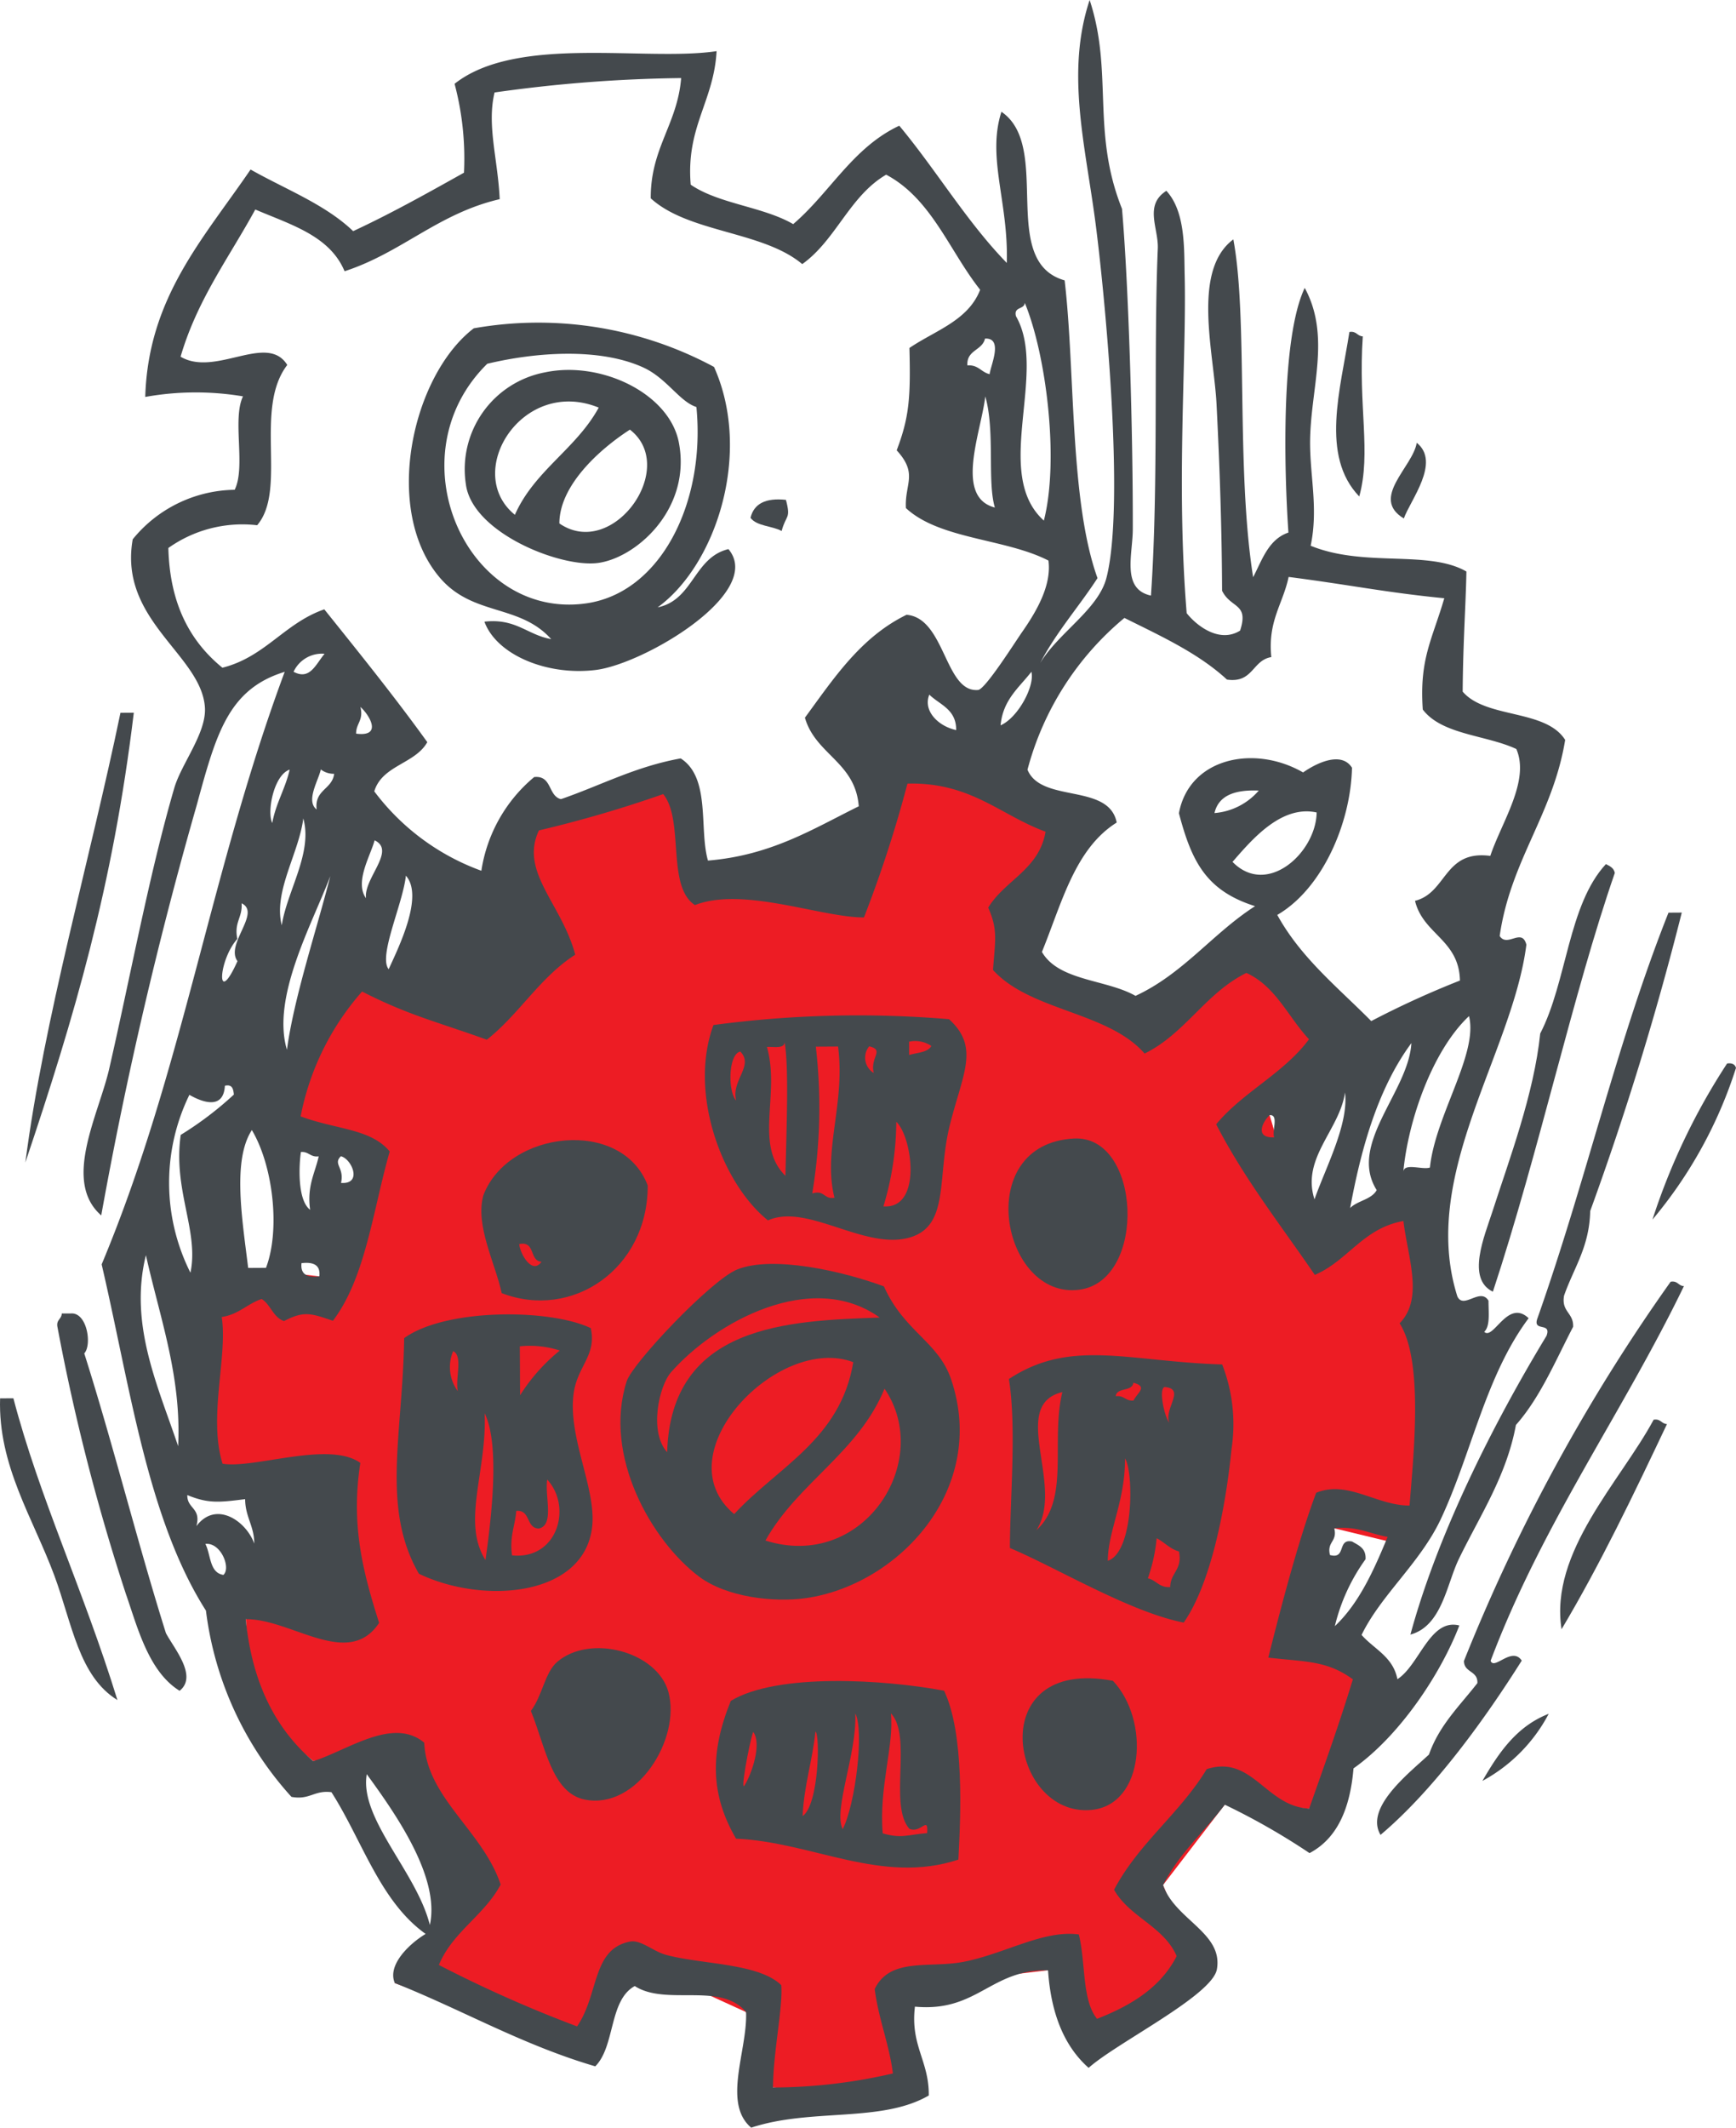 <svg id="afd35027-024b-403e-97d9-db44b80560c4" data-name="Layer 2" xmlns="http://www.w3.org/2000/svg" width="139.422" height="170.792" viewBox="0 0 139.422 170.792"><title>icon-8</title><polygon points="43.412 75.449 41.139 68.176 45.055 64.15 55.23 63.63 55.685 70.449 62.958 70.449 68.412 69.539 72.049 60.449 81.595 63.63 86.595 65.449 83.412 72.721 81.139 76.812 88.867 80.903 94.776 80.449 100.685 76.358 107.049 81.358 106.595 85.449 101.964 89.513 105.23 100.449 112.7 94.093 114.776 101.812 115.685 111.358 114.776 119.085 112.958 124.085 107.158 122.682 103.867 131.358 112.225 134.788 105.146 145.183 98.362 144.866 93.404 151.32 96.139 157.721 87.503 163.63 84.164 158.158 72.503 159.539 72.958 168.176 62.087 167.569 59.911 161.514 50.973 157.424 46.139 164.539 31.695 159.181 37.049 154.539 32.049 139.994 25.167 141.371 20.23 137.267 19.746 129.98 23.867 127.267 24.321 119.085 16.139 118.176 15.23 104.994 19.931 101.779 25.648 102.459 29.321 91.812 22.503 89.539 28.867 77.267 37.958 79.994 43.412 75.449" style="fill:#ed1c24;fill-rule:evenodd"/><path d="M52.819,48.754c2.878-.588,2.89-4,5.683-4.675,2.93,3.488-6.762,9.219-10.652,9.7-3.929.487-7.977-1.221-8.945-3.875,2.531-.29,3.443,1.064,5.362,1.4-2.559-2.848-6.3-1.823-8.952-4.944-4.643-5.463-2.2-16.234,2.735-20.006a29.791,29.791,0,0,1,19.294,3.1C60.438,36.346,57.522,45.341,52.819,48.754Zm-1.186-19.27c-3.478-1.571-8.556-1.229-12.5-.283C31.576,36.63,37.465,49.82,47.1,48.431c5.967-.862,9.58-8.085,8.83-15.759C54.567,32.239,53.541,30.345,51.633,29.484Z" style="fill:#44494d;fill-rule:evenodd"/><path d="M108.373,26.65c.578-.1.616.334,1.076.351-.381,5.625.691,9.338-.285,12.852C106.02,36.582,107.663,31.247,108.373,26.65Z" style="fill:#44494d;fill-rule:evenodd"/><path d="M43.78,29.888c4.509-.947,10,1.714,10.743,5.648,1.038,5.448-3.642,9.441-6.723,9.678-3.1.24-9.911-2.539-10.388-6.364A7.916,7.916,0,0,1,43.78,29.888ZM41.352,41.326c1.562-3.544,4.931-5.3,6.732-8.606C41.934,30.217,37.155,37.916,41.352,41.326Zm3.573.692c4.3,2.955,9.6-4.49,5.664-7.53C48.043,36.135,44.924,39.021,44.925,42.018Z" style="fill:#44494d;fill-rule:evenodd"/><path d="M113.781,35.543c1.953,1.559-.521,4.613-1.036,6.076C110.009,39.977,113.479,37.476,113.781,35.543Z" style="fill:#44494d;fill-rule:evenodd"/><path d="M63.12,40.125c.415,1.563.006,1.173-.346,2.5-.764-.422-1.991-.375-2.5-1.057C60.55,40.424,61.5,39.951,63.12,40.125Z" style="fill:#44494d;fill-rule:evenodd"/><path d="M9.674,57.219l1.072-.007c-1.683,13.96-4.779,24.422-8.71,36.106C3.547,81.681,7.212,69.1,9.674,57.219Z" style="fill:#44494d;fill-rule:evenodd"/><path d="M128.973,69.365c.319.156.641.31.716.709-3.371,9.723-6.074,22.345-9.792,33.613-2.147-1.03-.68-4.446-.04-6.425,1.336-4.145,3.342-9.427,3.841-14.3C125.849,78.816,125.939,72.634,128.973,69.365Z" style="fill:#44494d;fill-rule:evenodd"/><path d="M134,73.262l1.067-.007a244.663,244.663,0,0,1-7.355,23.961c-.062,2.894-1.337,4.591-2.1,6.794-.228,1.307.78,1.364.729,2.495-1.424,2.735-2.641,5.672-4.594,7.881-.754,4.089-2.882,7.254-4.573,10.736-.993,2.034-1.359,5.4-3.9,6.09,2.176-8.033,6.619-16.877,10.929-23.98.432-1.158-1.156-.266-.722-1.424C127.414,94.671,129.805,83.828,134,73.262Z" style="fill:#44494d;fill-rule:evenodd"/><path d="M76.217,81.813c2.506,2.269,1.078,4.4.05,8.567-1.02,4.137,0,7.991-3.162,8.944-3.622,1.09-8.259-2.776-11.429-1.36C57.986,95,55.281,87.749,57.3,82.282A87.455,87.455,0,0,1,76.217,81.813ZM61.593,84.041c1.087,3.773-1.055,7.866,1.488,10.345.092-4.092.28-8.7-.065-10.709C62.957,84.205,62.16,84.008,61.593,84.041Zm11.425.647c.637-.2,1.487-.192,1.783-.725a2.322,2.322,0,0,0-1.788-.346Q73.015,84.153,73.018,84.688ZM65.234,95.8c1.007-.3.926.5,1.785.347-.953-3.774.887-7.559.287-12.14l-1.786.01A42.263,42.263,0,0,1,65.234,95.8Zm4.941-9.668c-.325-1.26.905-1.843-.369-2.14A1.436,1.436,0,0,0,70.175,86.132ZM59.124,88.339c-.419-1.613,1.456-2.793.329-3.928C58.468,84.636,58.459,87.663,59.124,88.339Zm11.826,8.5c3.153.232,2.308-5.617,1.032-6.788A23.659,23.659,0,0,1,70.95,96.837Z" style="fill:#44494d;fill-rule:evenodd"/><path d="M138.706,85.37c.415-.06.634.075.716.353A35.8,35.8,0,0,1,132.713,97.9,52.122,52.122,0,0,1,138.706,85.37Z" style="fill:#44494d;fill-rule:evenodd"/><path d="M52.02,95.163c.017,6.688-6.066,10.826-11.728,8.639-.513-2.407-2.144-5.419-1.474-7.846C40.8,90.718,49.949,89.7,52.02,95.163Zm-8.53,6.12c-1.008-.058-.454-1.694-1.792-1.417C41.768,100.659,42.744,102.361,43.49,101.283Z" style="fill:#44494d;fill-rule:evenodd"/><path d="M86.267,91.392c5.386-.273,5.883,11.392.432,12.135C80.451,104.377,78.014,91.81,86.267,91.392Z" style="fill:#44494d;fill-rule:evenodd"/><path d="M70.988,103.262c1.639,3.652,4.37,4.421,5.4,7.465,2.983,8.83-4.257,16.507-11.673,17.56-2.556.362-6.363-.068-8.577-1.734-3.768-2.828-7.733-9.667-5.808-15.673.469-1.464,6.8-8.141,8.874-8.975C62.043,100.759,67.677,102.033,70.988,103.262ZM53.9,110.144c-.981,1.113-1.789,4.8-.32,6.429.3-10.244,9.736-10.557,17.073-10.809C65.184,101.849,57.441,106.126,53.9,110.144Zm5.064,11.395c3.48-3.774,8.54-5.99,9.564-12.194C62.5,107.067,53.213,116.717,58.96,121.539Zm2.513,2.126c7.856,2.478,13.537-6.362,9.562-12.193C68.933,116.607,64.073,119.02,61.473,123.665Z" style="fill:#44494d;fill-rule:evenodd"/><path d="M135.24,103.24c-4.955,10.243-11.365,19.049-15.525,30.075.28.791,1.718-1.187,2.5-.014-2.714,4.308-6.881,10.229-11.341,13.989-1.287-2.17,2.228-4.905,3.89-6.448.83-2.371,2.488-3.928,3.887-5.734.057-1.009-1.076-.825-1.078-1.779a146.086,146.086,0,0,1,16.6-30.441C134.743,102.785,134.787,103.223,135.24,103.24Z" style="fill:#44494d;fill-rule:evenodd"/><path d="M4.962,105.437l.714,0C7,105.309,7.4,107.971,6.767,108.64c2.329,7.339,4.247,15.1,6.557,22.451.641,1.224,2.583,3.457,1.1,4.633-2.507-1.551-3.385-5.118-4.332-7.829a168.311,168.311,0,0,1-5.48-21.386C4.508,105.934,4.946,105.893,4.962,105.437Z" style="fill:#44494d;fill-rule:evenodd"/><path d="M98.155,109.527a13.212,13.212,0,0,1,.753,6.779c-.507,5.071-1.734,10.93-3.842,13.943-4.34-.85-10.245-4.431-13.958-5.986,0-3.809.549-9.646-.081-13.564C86,107.416,90.641,109.306,98.155,109.527Zm-8.55,2.549c.669-.083.789.4,1.43.35.309-.632,1.188-1.114-.01-1.429C90.931,111.732,89.7,111.341,89.605,112.076Zm4.3,2.116c-.447-1.1,1.352-2.722-.377-2.852C93.035,111.513,93.519,113.713,93.9,114.192Zm-10.659,8.631c2.708-2.487,1.113-7.136,2.075-11.078C81,112.8,85.535,119.266,83.241,122.823Zm5.728,2.465c2.09-.7,2.087-7.1,1.379-8.218C90.368,120.525,88.993,122.841,88.969,125.288Zm3.216,1.409c.683.149.905.764,1.794.7.011-1.169,1-1.369.7-2.859-.743-.206-1.159-.742-1.791-1.06A13.3,13.3,0,0,1,92.185,126.7Z" style="fill:#44494d;fill-rule:evenodd"/><path d="M.008,112.249l1.067-.007c2.105,8.035,5.6,15.306,8.355,24.225-3.1-1.9-3.64-6.14-5.056-9.966C2.658,121.861-.166,117.651.008,112.249Z" style="fill:#44494d;fill-rule:evenodd"/><path d="M132.808,113.963c.574-.1.617.334,1.071.35-2.671,5.641-5.363,11.263-8.467,16.471C124.432,124.571,130.138,118.927,132.808,113.963Z" style="fill:#44494d;fill-rule:evenodd"/><path d="M42.635,137.341c.922-1.208,1.119-3.085,2.117-3.939,2.642-2.264,8.061-.828,8.937,2.446,1,3.749-2.533,9.459-6.731,8.608C44.309,143.918,43.793,140.167,42.635,137.341Z" style="fill:#44494d;fill-rule:evenodd"/><path d="M89.381,134.923c2.98,3.148,2.562,9.956-1.725,10.364C81.112,145.908,78.889,132.944,89.381,134.923Z" style="fill:#44494d;fill-rule:evenodd"/><path d="M75.821,135.718c1.645,3.456,1.334,10.063,1.148,13.558-6.165,2.037-11.735-1.417-17.855-1.68-2.028-3.474-2.136-6.843-.422-11.062C62.426,134.273,71.045,134.819,75.821,135.718Zm-8.142,11.114c1.02-1.987,1.742-7.919,1.011-9.287C68.833,140.781,66.9,145.278,67.679,146.832Zm3.215.338c1.514.43,1.921.118,3.568-.022.1-1.459-.494.063-1.43-.348-1.679-1.894.262-7.447-1.486-9.272C71.822,140.1,70.576,143.455,70.894,147.17Zm-6.436-1.39c1.318-.893,1.412-6.558,1.032-6.788C65.249,141.358,64.574,143.294,64.458,145.78ZM59.8,143.309c.557-.884,1.413-3.318.689-4.288C60.154,140,59.436,143.95,59.8,143.309Z" style="fill:#44494d;fill-rule:evenodd"/><path d="M124.38,137.572a13,13,0,0,1-5.325,5.387C120.364,140.7,121.8,138.573,124.38,137.572Z" style="fill:#44494d;fill-rule:evenodd"/><path d="M22.865,53.93c-4.553,1.394-5.508,5-7.079,10.749A335.266,335.266,0,0,0,8.13,97.565c-3.141-2.747-.206-8.077.643-11.782,1.7-7.407,3.233-15.711,5.222-22.52.563-1.94,2.575-4.4,2.464-6.441-.241-4.241-6.956-7-5.8-13.531a10.732,10.732,0,0,1,8.187-3.974c.911-1.822-.213-5.656.669-7.5a22.956,22.956,0,0,0-7.85.046C11.9,23.9,16.308,19.2,20.124,13.608c2.807,1.589,5.994,2.794,8.239,4.947,3.095-1.44,5.993-3.068,8.9-4.692a23.344,23.344,0,0,0-.755-7.135c5.013-3.965,15.375-1.764,21.043-2.623-.219,4.043-2.471,6.072-2.078,10.721,2.254,1.546,5.826,1.765,8.229,3.165,2.956-2.52,4.786-6.152,8.521-7.9,2.977,3.571,5.409,7.7,8.635,11.016.145-4.9-1.612-8.457-.431-12.134,4.125,2.8-.277,12.012,5.076,13.534.857,7.277.393,17.672,2.64,23.9-1.5,2.309-3.3,4.315-4.6,6.81C85,50.8,88.2,48.923,88.857,46.4c1.525-5.842-.146-22.939-.881-28.551C87.151,11.578,85.59,5.809,87.511,0c1.914,5.783.119,10.548,2.6,16.764.528,6.105.882,17.86.866,25.7,0,2.05-.935,4.826,1.46,5.346.622-9.084.2-19.678.548-27.848.073-1.634-1.126-3.486.688-4.644,1.556,1.682,1.419,4.709,1.471,6.774.157,6.837-.693,16.7.161,27.129.789,1,2.629,2.44,4.29,1.4.727-2.227-.737-1.755-1.447-3.2-.02-4.86-.182-9.825-.446-14.988-.215-4.16-2-10.707,1.349-13.217,1.19,6.316.2,18.333,1.591,27.12.729-1.406,1.232-3.038,2.834-3.586-.345-4.989-.615-15.6,1.31-19.64,2.146,3.954.42,8.176.43,12.491.01,2.724.659,5.283.047,8.208,4.321,1.766,9.45.306,12.508,2.069-.045,2.583-.274,5.721-.3,9.64,1.861,2.185,6.671,1.39,8.231,3.878-.981,6.008-4.377,9.632-5.259,15.738.611.959,1.784-.7,2.144.7-1.11,8.722-8.617,18.52-5.543,28.232.5,1.072,1.84-.752,2.5.344,0,.948.148,2.037-.343,2.5.748.706,1.88-2.685,3.567-1.093-3.461,4.628-4.583,10.852-7.045,16.106-1.655,3.532-4.825,6.117-6.371,9.318,1,1.14,2.532,1.749,2.876,3.553,1.777-1.136,2.615-4.914,4.975-4.312-1.451,3.792-4.725,8.805-8.5,11.472-.266,3.166-1.271,5.606-3.531,6.8a54.548,54.548,0,0,0-6.806-3.886c-1.637,2.164-3.692,3.92-4.958,6.454.961,2.78,4.843,3.826,4.323,6.758-.373,2.114-8.084,5.916-10.3,7.913-1.96-1.731-3.029-4.36-3.26-7.833-4.628-.077-5.672,3.385-10.691,2.919-.377,3.135,1.143,4.348,1.113,7.131-3.811,2.215-9.461.993-14.263,2.584-2.334-1.983-.284-6.221-.412-9.278-2.027-2.454-6.416-.46-8.938-2.09-2.083,1.134-1.563,4.842-3.173,6.444-5.868-1.723-10.667-4.526-16.1-6.687-.633-1.47,1.221-3.191,2.477-3.942-3.677-2.621-5.1-7.528-7.565-11.377-1.381-.182-1.738.647-3.211.376a27.207,27.207,0,0,1-6.868-14.951c-4.69-7.349-6.095-18.015-8.376-27.794C14.677,85.943,16.883,70,22.865,53.93ZM39.721,7.423c-.637,2.615.267,5.374.411,8.565-4.945,1.146-7.865,4.292-12.458,5.786-1.2-2.865-4.348-3.743-7.171-4.957-2.095,3.845-4.66,7.225-6,11.816,2.8,1.66,6.944-1.957,8.568.663-2.707,3.526.013,10.023-2.419,12.866a10.273,10.273,0,0,0-7.131,1.827c.115,4.552,1.787,7.528,4.34,9.611,3.436-.863,4.993-3.581,8.184-4.687,2.806,3.5,5.628,6.99,8.272,10.661-.98,1.75-3.629,1.852-4.258,3.95a18.725,18.725,0,0,0,8.6,6.374,12.171,12.171,0,0,1,4.242-7.522c1.448-.15,1.1,1.514,2.149,1.774,3.2-1.1,5.973-2.615,9.618-3.27,2.429,1.551,1.46,5.688,2.19,8.2,5.086-.417,8.439-2.547,12.111-4.357-.273-3.554-3.474-4.144-4.324-7.112,2.317-3.155,4.477-6.463,8.161-8.26,3.114.254,3.065,6.273,5.749,6.035.575-.051,2.955-3.825,3.539-4.66,1.349-1.926,2.349-3.882,2.11-5.726-3.445-1.778-8.736-1.693-11.448-4.215-.108-1.964,1-2.735-.741-4.637,1.014-2.668,1.124-4.254,1.023-8.215,2.055-1.4,4.724-2.191,5.68-4.674-2.474-3.119-3.9-7.3-7.548-9.237-2.937,1.71-4.028,5.245-6.74,7.179-3.163-2.662-9.12-2.5-12.168-5.282-.02-4.04,2.14-5.929,2.443-9.652A115.25,115.25,0,0,0,39.721,7.423ZM81.593,25.381c2.608,4.525-1.948,12.628,2.241,16.408,1.245-4.83.2-13.3-1.533-17.482C82.272,24.869,81.394,24.59,81.593,25.381Zm-3.9,3.949c.888-.06,1.109.555,1.788.705.045-.62,1.144-2.932-.373-2.855C78.888,28.15,77.62,28.078,77.691,29.33ZM79.9,40.741c-.624-2.08.029-6.127-.768-8.921C78.792,34.708,76.635,39.9,79.9,40.741Zm23.592,5.571c-.448,2.16-1.691,3.536-1.389,6.434-1.54.254-1.454,2.112-3.563,1.806-2.286-2.112-5.3-3.49-8.236-4.949a23.711,23.711,0,0,0-7.784,12.183c1.11,2.71,6.535,1.051,7.165,4.242-3.37,2.107-4.421,6.513-6.006,10.386,1.352,2.342,5.168,2.192,7.517,3.526,3.833-1.772,6.186-5.007,9.6-7.2-3.99-1.258-5.107-3.668-6.115-7.459.826-4.451,6.056-5.535,9.974-3.274.906-.644,3.034-1.789,3.926-.38-.093,4.424-2.37,9.709-6,11.816,1.9,3.46,4.885,5.83,7.546,8.522a73.5,73.5,0,0,1,7.124-3.254c-.069-3.284-2.963-3.706-3.608-6.4,2.578-.645,2.31-4.1,6.046-3.606.9-2.7,3.2-6.017,2.091-8.58-2.43-1.133-5.971-1.137-7.513-3.168-.285-4.07.757-5.613,1.727-8.934C111.3,47.562,108.486,46.958,103.493,46.312ZM23.577,53.925c1.316.707,1.776-.6,2.491-1.443A2.511,2.511,0,0,0,23.577,53.925Zm56.782,4.3c1.412-.622,2.763-3.173,2.475-4.3C81.845,55.2,80.547,56.166,80.359,58.228Zm-3.566.378c.008-1.685-1.317-2.02-2.158-2.843C74.111,57.048,75.334,58.29,76.793,58.606ZM28.6,58.892c2.17.283,1.047-1.528.345-2.145C29.215,57.837,28.593,58.053,28.6,58.892Zm-6.736,7.179c.292-1.6,1.05-2.749,1.4-4.291C22,62.2,21.418,65.142,21.866,66.071Zm3.565-1.093c-.185-1.6,1.25-1.6,1.408-2.863a1.7,1.7,0,0,1-1.074-.35C25.611,62.582,24.522,64.288,25.431,64.978Zm43.956,8.666c-3.418.014-9.691-2.5-13.571-.991-2.311-1.491-.835-6.815-2.552-8.909a97.258,97.258,0,0,1-9.979,2.915c-1.577,3.335,1.836,5.886,2.915,9.977-2.835,1.813-4.5,4.777-7.1,6.825-3.968-1.433-6.291-1.96-10.019-3.868a21.238,21.238,0,0,0-4.935,10.024c2.9,1.07,5.63.977,7.155,2.815-1.347,4.7-1.939,10.147-4.563,13.59-1.724-.583-2.311-.825-3.924.024-.884-.3-1.063-1.318-1.8-1.774-1.16.391-1.847,1.249-3.206,1.447.494,3.148-1.1,8.026.069,11.778,2.527.427,8.554-1.87,11.064-.065-.764,4.967.181,8.668,1.509,12.841-2.48,3.747-7.073-.353-10.71-.293.5,5.114,2.405,8.817,5.421,11.391,2.732-.844,6.39-3.591,8.913-1.48.189,4.423,4.7,7.075,6.137,11.387-1.316,2.485-3.843,3.774-4.962,6.454a102.843,102.843,0,0,0,11.1,4.932c1.775-2.588,1.178-6.2,4.241-6.807.864-.173,1.859.774,2.867,1.054,2.823.784,7.471.658,9.291,2.444.143,1.751-.657,5.441-.664,8.214a43.067,43.067,0,0,0,9.63-1.129c-.315-2.429-1.151-4.337-1.463-6.774,1.229-2.566,4.394-1.658,7.125-2.183,3.317-.639,6.43-2.585,9.267-2.2.562,2.184.232,5.27,1.467,6.773,2.745-1.074,5.112-2.521,6.394-5.036-1.052-2.405-3.779-3.114-5.028-5.324,1.966-3.737,5.287-6.128,7.439-9.683,3.671-1.182,4.74,3.008,8.228,3.166,1.208-3.421,2.429-6.828,3.512-10.374-2.1-1.537-3.854-1.394-6.793-1.744.871-3.461,2.342-9.231,3.845-13.23,2.531-1.042,4.841,1.027,7.5,1.025.318-4.109,1.136-11.621-.8-14.631,1.948-1.98.671-5.223.306-8.21-3.25.576-4.442,3.181-7.115,4.324-2.709-3.96-5.652-7.687-7.923-12.089,2.158-2.6,5.435-4.091,7.456-6.826-1.674-1.782-2.664-4.247-5.027-5.325-3.279,1.612-4.9,4.862-8.177,6.473-2.934-3.371-9.18-3.4-12.175-6.71.169-2.33.413-3.232-.386-5,1.347-2.221,4.091-3.055,4.607-6.1-3.65-1.334-6-3.984-11.091-3.86A99.521,99.521,0,0,1,69.387,73.644Zm28.15-8.377a5.246,5.246,0,0,0,3.559-1.806C99.219,63.384,97.872,63.823,97.537,65.267Zm1.45,3.917c2.784,2.849,6.706-.748,6.759-3.965C102.907,64.6,100.556,67.383,98.987,69.184ZM22.629,74.277c.427-2.775,2.5-5.805,1.731-8.577C23.991,68.533,21.938,71.58,22.629,74.277ZM29.393,72.1c-.188-1.609,2.439-3.819.692-4.645C29.761,68.682,28.461,70.8,29.393,72.1ZM23.044,84.269c.568-4.218,2.422-9.747,3.484-13.942C25.056,74.211,21.787,80.048,23.044,84.269ZM31.215,77.8c.8-1.754,2.841-5.874,1.383-7.505C32.348,72.583,30.363,76.762,31.215,77.8ZM19.061,75.369c-1.557,1.74-1.708,5.615.012,1.784-1.006-1.359,1.929-3.88.331-4.642C19.487,73.661,18.781,74.025,19.061,75.369ZM112.7,94.093c.037-.79,1.515-.162,2.14-.371.436-4.2,3.9-9.13,3.139-12.156C115.033,84.333,113.08,89.971,112.7,94.093Zm-4.267,2.879c.592-.6,1.712-.672,2.132-1.439-2.327-3.7,2.563-7.893,2.786-11.8C110.539,87.539,109.249,92.573,108.433,96.972ZM15.21,87.886a16.081,16.081,0,0,0,.085,14.278c.7-3.353-1.413-6.617-.781-11.063a27.363,27.363,0,0,0,4.269-3.237c-.047-.435-.115-.845-.722-.708C17.954,89.09,16.281,88.5,15.21,87.886Zm90.36,8.389c.892-2.556,2.76-6.027,2.451-8.582C107.594,90.705,104.5,92.956,105.57,96.275ZM102.333,91.3c-.2-.518.4-1.846-.369-1.784C101.4,90.047,100.735,91.367,102.333,91.3Zm-82.4,10.482,1.428-.008c1.166-3.051.57-8.207-1.134-11.06C18.643,93.152,19.461,97.9,19.931,101.779Zm4.973-4.67c-.265-1.917.389-2.927.69-4.287-.676.084-.789-.4-1.43-.349C24.023,93.436,23.851,96.3,24.9,97.109Zm2.485-2.156c1.741.13.865-1.929-.013-2.141C26.717,93.451,27.676,93.717,27.389,94.953ZM14.307,116.09c.272-5.6-1.444-10.221-2.589-15.333C10.345,106.3,12.679,111.246,14.307,116.09Zm11.341-13.631c.106-.94-.5-1.169-1.433-1.062C24.113,102.338,24.719,102.565,25.648,102.459Zm-9.875,20.048c1.558-2.078,3.98-.437,4.649,1.4-.008-1.427-.726-2.139-.735-3.566-2.085.262-2.964.366-4.643-.328C15.014,121.122,16.173,121.025,15.773,122.507Zm91.04,2.318c1.332.372.556-1.342,1.779-1.082.521.308,1.133.528,1.077,1.423a15.179,15.179,0,0,0-2.464,5.369c1.957-1.851,3.127-4.483,4.238-7.165-1.422-.234-2.433-.888-4.285-.688C107.424,123.772,106.546,123.736,106.813,124.825Zm-88.876,1.6c.637-.55-.207-2.639-1.443-2.489C16.941,124.8,16.809,126.246,17.937,126.421Zm16.585,28.1c.85-3.864-2.82-9.016-5.067-12.107C28.844,145.99,33.464,150.271,34.522,154.524Z" style="fill:#44494d;fill-rule:evenodd"/><path d="M47.447,106.614c.492,2.235-1.126,3.051-1.393,5.363-.415,3.565,1.9,7.634,1.489,10.7-.737,5.495-8.737,6.127-13.9,3.652-3.044-5.282-1.3-11.15-1.184-18.912C35.769,105.012,44.164,105.04,47.447,106.614ZM41.77,112a14.683,14.683,0,0,1,3.189-3.589,7.748,7.748,0,0,0-3.211-.337Q41.759,110.04,41.77,112Zm-5-.328c-.226-.967.433-2.836-.375-3.21A3.253,3.253,0,0,0,36.769,111.674Zm2.221,13.552c.686-4.821,1.012-9.576-.07-11.78C39.124,118.086,37.052,122.183,38.99,125.226Zm4.272-2.524c-1.031-.036-.631-1.518-1.8-1.417-.094,1.209-.554,2.053-.339,3.571,3.64.37,4.861-3.875,2.825-6.085C43.736,120.1,44.553,122.442,43.262,122.7Z" style="fill:#44494d;fill-rule:evenodd"/></svg>